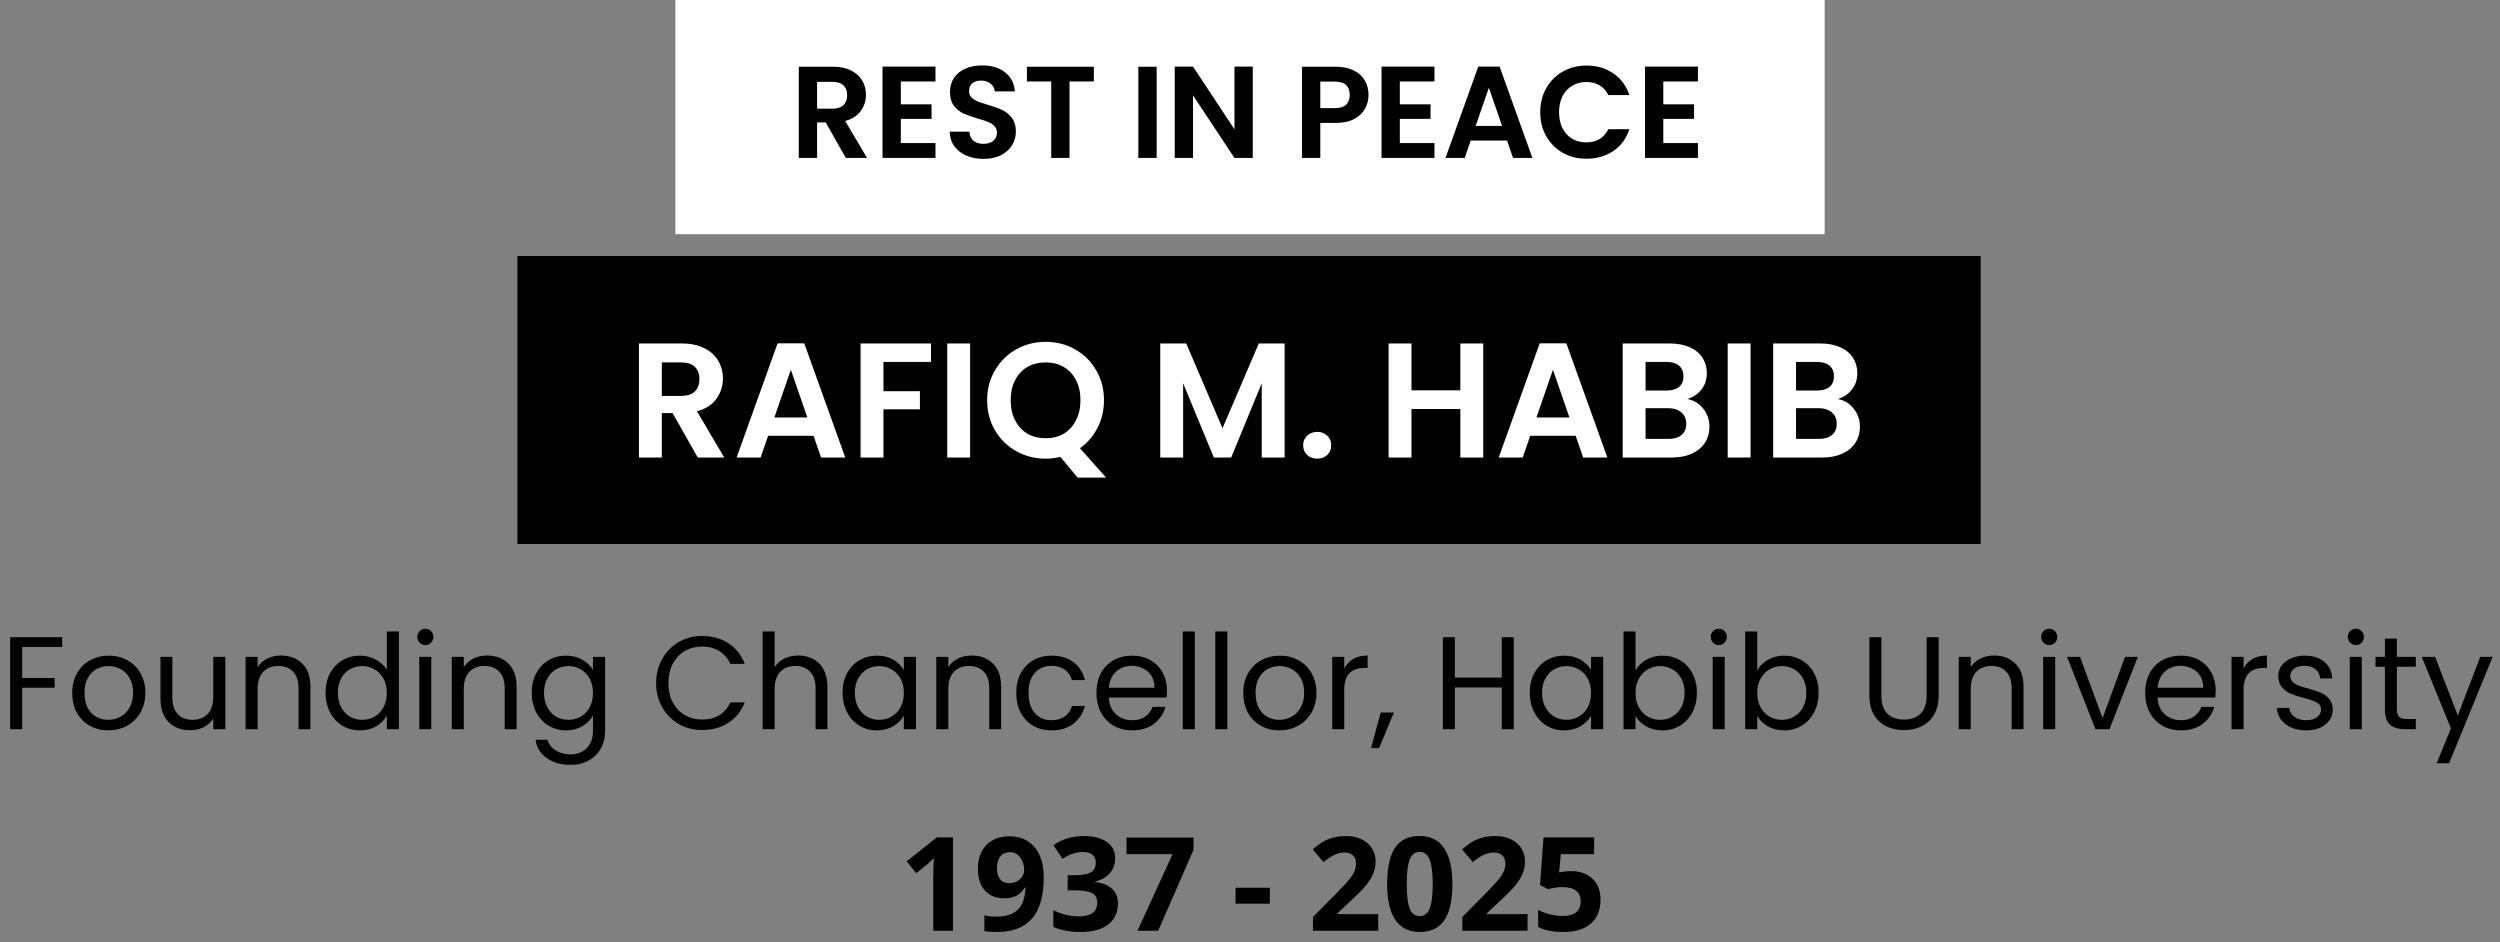 <svg width="459" height="173" viewBox="0 0 459 173" fill="none" xmlns="http://www.w3.org/2000/svg">
<rect x="0" y="0" width="459" height="173" fill="#808080" stroke="none"/>
<path d="M174.969 170.88H171.348V160.966L171.383 159.337L171.441 157.556C170.84 158.157 170.422 158.552 170.188 158.739L168.219 160.321L166.473 158.142L171.992 153.747H174.969V170.88ZM191.633 161.06C191.633 164.435 190.922 166.954 189.5 168.618C188.078 170.282 185.926 171.114 183.043 171.114C182.027 171.114 181.258 171.06 180.734 170.95V168.044C181.391 168.208 182.078 168.29 182.797 168.29C184.008 168.29 185.004 168.114 185.785 167.763C186.566 167.403 187.164 166.845 187.578 166.087C187.992 165.321 188.23 164.271 188.293 162.935H188.152C187.699 163.669 187.176 164.185 186.582 164.482C185.988 164.778 185.246 164.927 184.355 164.927C182.863 164.927 181.688 164.45 180.828 163.497C179.969 162.536 179.539 161.204 179.539 159.501C179.539 157.665 180.059 156.216 181.098 155.153C182.145 154.083 183.566 153.548 185.363 153.548C186.629 153.548 187.734 153.845 188.68 154.439C189.633 155.032 190.363 155.896 190.871 157.028C191.379 158.153 191.633 159.497 191.633 161.06ZM185.434 156.454C184.684 156.454 184.098 156.712 183.676 157.228C183.254 157.743 183.043 158.485 183.043 159.454C183.043 160.282 183.234 160.939 183.617 161.423C184 161.907 184.582 162.15 185.363 162.15C186.098 162.15 186.727 161.911 187.25 161.435C187.773 160.95 188.035 160.396 188.035 159.771C188.035 158.841 187.789 158.056 187.297 157.415C186.812 156.775 186.191 156.454 185.434 156.454ZM204.746 157.579C204.746 158.65 204.422 159.56 203.773 160.31C203.125 161.06 202.215 161.575 201.043 161.857V161.927C202.426 162.099 203.473 162.521 204.184 163.193C204.895 163.857 205.25 164.755 205.25 165.888C205.25 167.536 204.652 168.821 203.457 169.743C202.262 170.657 200.555 171.114 198.336 171.114C196.477 171.114 194.828 170.806 193.391 170.189V167.107C194.055 167.443 194.785 167.716 195.582 167.927C196.379 168.138 197.168 168.243 197.949 168.243C199.145 168.243 200.027 168.04 200.598 167.634C201.168 167.228 201.453 166.575 201.453 165.677C201.453 164.872 201.125 164.302 200.469 163.966C199.812 163.63 198.766 163.462 197.328 163.462H196.027V160.685H197.352C198.68 160.685 199.648 160.513 200.258 160.169C200.875 159.818 201.184 159.22 201.184 158.376C201.184 157.079 200.371 156.431 198.746 156.431C198.184 156.431 197.609 156.525 197.023 156.712C196.445 156.9 195.801 157.224 195.09 157.685L193.414 155.189C194.977 154.064 196.84 153.501 199.004 153.501C200.777 153.501 202.176 153.86 203.199 154.579C204.23 155.298 204.746 156.298 204.746 157.579ZM208.848 170.88L215.281 156.818H206.832V153.771H219.125V156.044L212.645 170.88H208.848ZM226.848 165.911V162.982H233.141V165.911H226.848ZM253.039 170.88H241.062V168.36L245.363 164.013C246.637 162.708 247.469 161.806 247.859 161.306C248.25 160.798 248.531 160.329 248.703 159.9C248.875 159.47 248.961 159.025 248.961 158.564C248.961 157.876 248.77 157.364 248.387 157.028C248.012 156.693 247.508 156.525 246.875 156.525C246.211 156.525 245.566 156.677 244.941 156.982C244.316 157.286 243.664 157.72 242.984 158.282L241.016 155.95C241.859 155.232 242.559 154.724 243.113 154.427C243.668 154.13 244.273 153.903 244.93 153.747C245.586 153.583 246.32 153.501 247.133 153.501C248.203 153.501 249.148 153.696 249.969 154.087C250.789 154.478 251.426 155.025 251.879 155.728C252.332 156.431 252.559 157.235 252.559 158.142C252.559 158.931 252.418 159.673 252.137 160.368C251.863 161.056 251.434 161.763 250.848 162.489C250.27 163.216 249.246 164.251 247.777 165.595L245.574 167.669V167.833H253.039V170.88ZM266.656 162.314C266.656 165.306 266.164 167.521 265.18 168.958C264.203 170.396 262.695 171.114 260.656 171.114C258.68 171.114 257.188 170.372 256.18 168.888C255.18 167.403 254.68 165.212 254.68 162.314C254.68 159.29 255.168 157.064 256.145 155.634C257.121 154.196 258.625 153.478 260.656 153.478C262.633 153.478 264.125 154.228 265.133 155.728C266.148 157.228 266.656 159.423 266.656 162.314ZM258.277 162.314C258.277 164.415 258.457 165.923 258.816 166.837C259.184 167.743 259.797 168.196 260.656 168.196C261.5 168.196 262.109 167.735 262.484 166.814C262.859 165.892 263.047 164.392 263.047 162.314C263.047 160.212 262.855 158.704 262.473 157.79C262.098 156.868 261.492 156.407 260.656 156.407C259.805 156.407 259.195 156.868 258.828 157.79C258.461 158.704 258.277 160.212 258.277 162.314ZM280.461 170.88H268.484V168.36L272.785 164.013C274.059 162.708 274.891 161.806 275.281 161.306C275.672 160.798 275.953 160.329 276.125 159.9C276.297 159.47 276.383 159.025 276.383 158.564C276.383 157.876 276.191 157.364 275.809 157.028C275.434 156.693 274.93 156.525 274.297 156.525C273.633 156.525 272.988 156.677 272.363 156.982C271.738 157.286 271.086 157.72 270.406 158.282L268.438 155.95C269.281 155.232 269.98 154.724 270.535 154.427C271.09 154.13 271.695 153.903 272.352 153.747C273.008 153.583 273.742 153.501 274.555 153.501C275.625 153.501 276.57 153.696 277.391 154.087C278.211 154.478 278.848 155.025 279.301 155.728C279.754 156.431 279.98 157.235 279.98 158.142C279.98 158.931 279.84 159.673 279.559 160.368C279.285 161.056 278.855 161.763 278.27 162.489C277.691 163.216 276.668 164.251 275.199 165.595L272.996 167.669V167.833H280.461V170.88ZM288.43 159.935C290.086 159.935 291.402 160.4 292.379 161.329C293.363 162.259 293.855 163.532 293.855 165.15C293.855 167.064 293.266 168.536 292.086 169.568C290.906 170.599 289.219 171.114 287.023 171.114C285.117 171.114 283.578 170.806 282.406 170.189V167.06C283.023 167.388 283.742 167.657 284.562 167.868C285.383 168.071 286.16 168.173 286.895 168.173C289.105 168.173 290.211 167.267 290.211 165.454C290.211 163.728 289.066 162.864 286.777 162.864C286.363 162.864 285.906 162.907 285.406 162.993C284.906 163.071 284.5 163.157 284.188 163.251L282.746 162.478L283.391 153.747H292.684V156.818H286.566L286.25 160.181L286.66 160.099C287.137 159.989 287.727 159.935 288.43 159.935Z" fill="black"/>
<path d="M335 0H124V43H335V0Z" fill="white"/>
<path d="M155.296 29L151.6 22.472H150.016V29H146.656V12.248H152.944C154.24 12.248 155.344 12.48 156.256 12.944C157.168 13.392 157.848 14.008 158.296 14.792C158.76 15.56 158.992 16.424 158.992 17.384C158.992 18.488 158.672 19.488 158.032 20.384C157.392 21.264 156.44 21.872 155.176 22.208L159.184 29H155.296ZM150.016 19.952H152.824C153.736 19.952 154.416 19.736 154.864 19.304C155.312 18.856 155.536 18.24 155.536 17.456C155.536 16.688 155.312 16.096 154.864 15.68C154.416 15.248 153.736 15.032 152.824 15.032H150.016V19.952ZM165.391 14.96V19.16H171.031V21.824H165.391V26.264H171.751V29H162.031V12.224H171.751V14.96H165.391ZM180.588 29.168C179.42 29.168 178.364 28.968 177.42 28.568C176.492 28.168 175.756 27.592 175.212 26.84C174.668 26.088 174.388 25.2 174.372 24.176H177.972C178.02 24.864 178.26 25.408 178.692 25.808C179.14 26.208 179.748 26.408 180.516 26.408C181.3 26.408 181.916 26.224 182.364 25.856C182.812 25.472 183.036 24.976 183.036 24.368C183.036 23.872 182.884 23.464 182.58 23.144C182.276 22.824 181.892 22.576 181.428 22.4C180.98 22.208 180.356 22 179.556 21.776C178.468 21.456 177.58 21.144 176.892 20.84C176.22 20.52 175.636 20.048 175.14 19.424C174.66 18.784 174.42 17.936 174.42 16.88C174.42 15.888 174.668 15.024 175.164 14.288C175.66 13.552 176.356 12.992 177.252 12.608C178.148 12.208 179.172 12.008 180.324 12.008C182.052 12.008 183.452 12.432 184.524 13.28C185.612 14.112 186.212 15.28 186.324 16.784H182.628C182.596 16.208 182.348 15.736 181.884 15.368C181.436 14.984 180.836 14.792 180.084 14.792C179.428 14.792 178.9 14.96 178.5 15.296C178.116 15.632 177.924 16.12 177.924 16.76C177.924 17.208 178.068 17.584 178.356 17.888C178.66 18.176 179.028 18.416 179.46 18.608C179.908 18.784 180.532 18.992 181.332 19.232C182.42 19.552 183.308 19.872 183.996 20.192C184.684 20.512 185.276 20.992 185.772 21.632C186.268 22.272 186.516 23.112 186.516 24.152C186.516 25.048 186.284 25.88 185.82 26.648C185.356 27.416 184.676 28.032 183.78 28.496C182.884 28.944 181.82 29.168 180.588 29.168ZM200.829 12.248V14.96H196.365V29H193.005V14.96H188.541V12.248H200.829ZM212.36 12.248V29H209V12.248H212.36ZM230.007 29H226.647L219.039 17.504V29H215.679V12.224H219.039L226.647 23.744V12.224H230.007V29ZM251.263 17.432C251.263 18.328 251.047 19.168 250.615 19.952C250.199 20.736 249.535 21.368 248.623 21.848C247.727 22.328 246.591 22.568 245.215 22.568H242.407V29H239.047V12.248H245.215C246.511 12.248 247.615 12.472 248.527 12.92C249.439 13.368 250.119 13.984 250.567 14.768C251.031 15.552 251.263 16.44 251.263 17.432ZM245.071 19.856C245.999 19.856 246.687 19.648 247.135 19.232C247.583 18.8 247.807 18.2 247.807 17.432C247.807 15.8 246.895 14.984 245.071 14.984H242.407V19.856H245.071ZM257.008 14.96V19.16H262.648V21.824H257.008V26.264H263.368V29H253.648V12.224H263.368V14.96H257.008ZM276.694 25.808H270.022L268.918 29H265.39L271.414 12.224H275.326L281.35 29H277.798L276.694 25.808ZM275.782 23.12L273.358 16.112L270.934 23.12H275.782ZM282.785 20.6C282.785 18.952 283.153 17.48 283.889 16.184C284.641 14.872 285.657 13.856 286.937 13.136C288.233 12.4 289.681 12.032 291.281 12.032C293.153 12.032 294.793 12.512 296.201 13.472C297.609 14.432 298.593 15.76 299.153 17.456H295.289C294.905 16.656 294.361 16.056 293.657 15.656C292.969 15.256 292.169 15.056 291.257 15.056C290.281 15.056 289.409 15.288 288.641 15.752C287.889 16.2 287.297 16.84 286.865 17.672C286.449 18.504 286.241 19.48 286.241 20.6C286.241 21.704 286.449 22.68 286.865 23.528C287.297 24.36 287.889 25.008 288.641 25.472C289.409 25.92 290.281 26.144 291.257 26.144C292.169 26.144 292.969 25.944 293.657 25.544C294.361 25.128 294.905 24.52 295.289 23.72H299.153C298.593 25.432 297.609 26.768 296.201 27.728C294.809 28.672 293.169 29.144 291.281 29.144C289.681 29.144 288.233 28.784 286.937 28.064C285.657 27.328 284.641 26.312 283.889 25.016C283.153 23.72 282.785 22.248 282.785 20.6ZM305.383 14.96V19.16H311.023V21.824H305.383V26.264H311.743V29H302.023V12.224H311.743V14.96H305.383Z" fill="black"/>
<path d="M363.66 47H95V99.88H363.66V47Z" fill="black"/>
<path d="M128.11 84L123.49 75.84H121.51V84H117.31V63.06H125.17C126.79 63.06 128.17 63.35 129.31 63.93C130.45 64.49 131.3 65.26 131.86 66.24C132.44 67.2 132.73 68.28 132.73 69.48C132.73 70.86 132.33 72.11 131.53 73.23C130.73 74.33 129.54 75.09 127.96 75.51L132.97 84H128.11ZM121.51 72.69H125.02C126.16 72.69 127.01 72.42 127.57 71.88C128.13 71.32 128.41 70.55 128.41 69.57C128.41 68.61 128.13 67.87 127.57 67.35C127.01 66.81 126.16 66.54 125.02 66.54H121.51V72.69ZM149.369 80.01H141.029L139.649 84H135.239L142.769 63.03H147.659L155.189 84H150.749L149.369 80.01ZM148.229 76.65L145.199 67.89L142.169 76.65H148.229ZM170.934 63.06V66.45H162.204V71.82H168.894V75.15H162.204V84H158.004V63.06H170.934ZM178.112 63.06V84H173.912V63.06H178.112ZM197.861 87.69L194.681 83.88C193.801 84.1 192.901 84.21 191.981 84.21C190.021 84.21 188.221 83.75 186.581 82.83C184.941 81.91 183.641 80.64 182.681 79.02C181.721 77.38 181.241 75.53 181.241 73.47C181.241 71.43 181.721 69.6 182.681 67.98C183.641 66.34 184.941 65.06 186.581 64.14C188.221 63.22 190.021 62.76 191.981 62.76C193.961 62.76 195.761 63.22 197.381 64.14C199.021 65.06 200.311 66.34 201.251 67.98C202.211 69.6 202.691 71.43 202.691 73.47C202.691 75.33 202.291 77.03 201.491 78.57C200.711 80.09 199.641 81.33 198.281 82.29L203.081 87.69H197.861ZM185.561 73.47C185.561 74.87 185.831 76.1 186.371 77.16C186.911 78.22 187.661 79.04 188.621 79.62C189.601 80.18 190.721 80.46 191.981 80.46C193.241 80.46 194.351 80.18 195.311 79.62C196.271 79.04 197.021 78.22 197.561 77.16C198.101 76.1 198.371 74.87 198.371 73.47C198.371 72.07 198.101 70.85 197.561 69.81C197.021 68.75 196.271 67.94 195.311 67.38C194.351 66.82 193.241 66.54 191.981 66.54C190.721 66.54 189.601 66.82 188.621 67.38C187.661 67.94 186.911 68.75 186.371 69.81C185.831 70.85 185.561 72.07 185.561 73.47ZM235.853 63.06V84H231.653V70.38L226.043 84H222.863L217.223 70.38V84H213.023V63.06H217.793L224.453 78.63L231.113 63.06H235.853ZM241.866 84.21C241.106 84.21 240.476 83.98 239.976 83.52C239.496 83.04 239.256 82.45 239.256 81.75C239.256 81.05 239.496 80.47 239.976 80.01C240.476 79.53 241.106 79.29 241.866 79.29C242.606 79.29 243.216 79.53 243.696 80.01C244.176 80.47 244.416 81.05 244.416 81.75C244.416 82.45 244.176 83.04 243.696 83.52C243.216 83.98 242.606 84.21 241.866 84.21ZM272.317 63.06V84H268.117V75.09H259.147V84H254.947V63.06H259.147V71.67H268.117V63.06H272.317ZM289.291 80.01H280.951L279.571 84H275.161L282.691 63.03H287.581L295.111 84H290.671L289.291 80.01ZM288.151 76.65L285.121 67.89L282.091 76.65H288.151ZM309.805 73.26C310.985 73.48 311.955 74.07 312.715 75.03C313.475 75.99 313.855 77.09 313.855 78.33C313.855 79.45 313.575 80.44 313.015 81.3C312.475 82.14 311.685 82.8 310.645 83.28C309.605 83.76 308.375 84 306.955 84H297.925V63.06H306.565C307.985 63.06 309.205 63.29 310.225 63.75C311.265 64.21 312.045 64.85 312.565 65.67C313.105 66.49 313.375 67.42 313.375 68.46C313.375 69.68 313.045 70.7 312.385 71.52C311.745 72.34 310.885 72.92 309.805 73.26ZM302.125 71.7H305.965C306.965 71.7 307.735 71.48 308.275 71.04C308.815 70.58 309.085 69.93 309.085 69.09C309.085 68.25 308.815 67.6 308.275 67.14C307.735 66.68 306.965 66.45 305.965 66.45H302.125V71.7ZM306.355 80.58C307.375 80.58 308.165 80.34 308.725 79.86C309.305 79.38 309.595 78.7 309.595 77.82C309.595 76.92 309.295 76.22 308.695 75.72C308.095 75.2 307.285 74.94 306.265 74.94H302.125V80.58H306.355ZM321.403 63.06V84H317.203V63.06H321.403ZM337.432 73.26C338.612 73.48 339.582 74.07 340.342 75.03C341.102 75.99 341.482 77.09 341.482 78.33C341.482 79.45 341.202 80.44 340.642 81.3C340.102 82.14 339.312 82.8 338.272 83.28C337.232 83.76 336.002 84 334.582 84H325.552V63.06H334.192C335.612 63.06 336.832 63.29 337.852 63.75C338.892 64.21 339.672 64.85 340.192 65.67C340.732 66.49 341.002 67.42 341.002 68.46C341.002 69.68 340.672 70.7 340.012 71.52C339.372 72.34 338.512 72.92 337.432 73.26ZM329.752 71.7H333.592C334.592 71.7 335.362 71.48 335.902 71.04C336.442 70.58 336.712 69.93 336.712 69.09C336.712 68.25 336.442 67.6 335.902 67.14C335.362 66.68 334.592 66.45 333.592 66.45H329.752V71.7ZM333.982 80.58C335.002 80.58 335.792 80.34 336.352 79.86C336.932 79.38 337.222 78.7 337.222 77.82C337.222 76.92 336.922 76.22 336.322 75.72C335.722 75.2 334.912 74.94 333.892 74.94H329.752V80.58H333.982Z" fill="white"/>
<path d="M11.417 116.985V118.778H4.072V124.475H10.035V126.269H4.072V133.88H1.866V116.985H11.417ZM19.875 134.098C18.63 134.098 17.499 133.815 16.481 133.25C15.479 132.684 14.687 131.884 14.105 130.85C13.54 129.8 13.257 128.588 13.257 127.214C13.257 125.857 13.548 124.661 14.13 123.626C14.728 122.576 15.536 121.776 16.554 121.227C17.572 120.661 18.711 120.378 19.971 120.378C21.232 120.378 22.371 120.661 23.389 121.227C24.407 121.776 25.207 122.568 25.789 123.602C26.387 124.636 26.686 125.84 26.686 127.214C26.686 128.588 26.379 129.8 25.765 130.85C25.167 131.884 24.351 132.684 23.317 133.25C22.282 133.815 21.135 134.098 19.875 134.098ZM19.875 132.159C20.666 132.159 21.41 131.973 22.105 131.601C22.799 131.23 23.357 130.672 23.777 129.929C24.213 129.186 24.432 128.281 24.432 127.214C24.432 126.147 24.222 125.242 23.801 124.499C23.381 123.756 22.832 123.206 22.153 122.851C21.474 122.479 20.739 122.293 19.947 122.293C19.139 122.293 18.396 122.479 17.717 122.851C17.055 123.206 16.521 123.756 16.117 124.499C15.713 125.242 15.511 126.147 15.511 127.214C15.511 128.297 15.705 129.21 16.093 129.953C16.497 130.696 17.03 131.254 17.693 131.626C18.355 131.981 19.083 132.159 19.875 132.159ZM41.367 120.596V133.88H39.161V131.917C38.741 132.595 38.151 133.129 37.392 133.516C36.648 133.888 35.824 134.074 34.919 134.074C33.885 134.074 32.956 133.864 32.131 133.444C31.307 133.007 30.653 132.361 30.168 131.504C29.699 130.648 29.465 129.606 29.465 128.378V120.596H31.647V128.087C31.647 129.396 31.978 130.406 32.641 131.117C33.303 131.812 34.208 132.159 35.355 132.159C36.535 132.159 37.464 131.795 38.143 131.068C38.822 130.341 39.161 129.282 39.161 127.893V120.596H41.367ZM51.563 120.354C53.179 120.354 54.488 120.847 55.49 121.833C56.492 122.802 56.993 124.208 56.993 126.05V133.88H54.812V126.366C54.812 125.04 54.48 124.03 53.818 123.336C53.155 122.625 52.25 122.269 51.103 122.269C49.939 122.269 49.01 122.633 48.315 123.36C47.636 124.087 47.297 125.146 47.297 126.535V133.88H45.091V120.596H47.297V122.487C47.733 121.808 48.323 121.283 49.067 120.912C49.826 120.54 50.658 120.354 51.563 120.354ZM59.772 127.19C59.772 125.832 60.047 124.645 60.596 123.626C61.146 122.592 61.897 121.792 62.851 121.227C63.82 120.661 64.903 120.378 66.099 120.378C67.133 120.378 68.095 120.621 68.983 121.106C69.872 121.574 70.551 122.196 71.02 122.972V115.942H73.25V133.88H71.02V131.383C70.583 132.175 69.937 132.83 69.08 133.347C68.224 133.848 67.222 134.098 66.075 134.098C64.895 134.098 63.82 133.807 62.851 133.226C61.897 132.644 61.146 131.828 60.596 130.777C60.047 129.727 59.772 128.531 59.772 127.19ZM71.02 127.214C71.02 126.212 70.818 125.339 70.414 124.596C70.01 123.853 69.46 123.287 68.765 122.899C68.087 122.495 67.335 122.293 66.511 122.293C65.687 122.293 64.935 122.487 64.257 122.875C63.578 123.263 63.037 123.828 62.633 124.572C62.229 125.315 62.027 126.188 62.027 127.19C62.027 128.208 62.229 129.097 62.633 129.856C63.037 130.6 63.578 131.173 64.257 131.577C64.935 131.965 65.687 132.159 66.511 132.159C67.335 132.159 68.087 131.965 68.765 131.577C69.46 131.173 70.01 130.6 70.414 129.856C70.818 129.097 71.02 128.216 71.02 127.214ZM78.117 118.439C77.697 118.439 77.341 118.294 77.05 118.003C76.759 117.712 76.614 117.356 76.614 116.936C76.614 116.516 76.759 116.161 77.05 115.87C77.341 115.579 77.697 115.433 78.117 115.433C78.521 115.433 78.86 115.579 79.135 115.87C79.426 116.161 79.571 116.516 79.571 116.936C79.571 117.356 79.426 117.712 79.135 118.003C78.86 118.294 78.521 118.439 78.117 118.439ZM79.183 120.596V133.88H76.977V120.596H79.183ZM89.415 120.354C91.031 120.354 92.34 120.847 93.342 121.833C94.344 122.802 94.844 124.208 94.844 126.05V133.88H92.663V126.366C92.663 125.04 92.332 124.03 91.669 123.336C91.007 122.625 90.102 122.269 88.954 122.269C87.791 122.269 86.862 122.633 86.167 123.36C85.488 124.087 85.148 125.146 85.148 126.535V133.88H82.943V120.596H85.148V122.487C85.585 121.808 86.175 121.283 86.918 120.912C87.677 120.54 88.51 120.354 89.415 120.354ZM103.926 120.378C105.073 120.378 106.075 120.629 106.932 121.13C107.804 121.631 108.451 122.261 108.871 123.02V120.596H111.101V134.171C111.101 135.383 110.842 136.458 110.325 137.395C109.808 138.348 109.065 139.092 108.095 139.625C107.142 140.158 106.027 140.425 104.75 140.425C103.005 140.425 101.55 140.013 100.387 139.189C99.223 138.364 98.537 137.241 98.326 135.819H100.508C100.751 136.627 101.251 137.274 102.011 137.758C102.771 138.259 103.684 138.51 104.75 138.51C105.962 138.51 106.948 138.13 107.707 137.371C108.483 136.611 108.871 135.544 108.871 134.171V131.383C108.435 132.159 107.788 132.805 106.932 133.322C106.075 133.84 105.073 134.098 103.926 134.098C102.746 134.098 101.672 133.807 100.702 133.226C99.749 132.644 98.997 131.828 98.448 130.777C97.898 129.727 97.624 128.531 97.624 127.19C97.624 125.832 97.898 124.645 98.448 123.626C98.997 122.592 99.749 121.792 100.702 121.227C101.672 120.661 102.746 120.378 103.926 120.378ZM108.871 127.214C108.871 126.212 108.669 125.339 108.265 124.596C107.861 123.853 107.311 123.287 106.617 122.899C105.938 122.495 105.186 122.293 104.362 122.293C103.538 122.293 102.787 122.487 102.108 122.875C101.429 123.263 100.888 123.828 100.484 124.572C100.08 125.315 99.878 126.188 99.878 127.19C99.878 128.208 100.08 129.097 100.484 129.856C100.888 130.6 101.429 131.173 102.108 131.577C102.787 131.965 103.538 132.159 104.362 132.159C105.186 132.159 105.938 131.965 106.617 131.577C107.311 131.173 107.861 130.6 108.265 129.856C108.669 129.097 108.871 128.216 108.871 127.214ZM120.467 125.42C120.467 123.772 120.839 122.293 121.582 120.984C122.325 119.659 123.335 118.625 124.612 117.882C125.905 117.138 127.335 116.767 128.902 116.767C130.745 116.767 132.353 117.211 133.726 118.1C135.1 118.989 136.102 120.249 136.732 121.881H134.09C133.621 120.863 132.942 120.079 132.054 119.53C131.181 118.98 130.131 118.706 128.902 118.706C127.723 118.706 126.664 118.98 125.727 119.53C124.79 120.079 124.054 120.863 123.521 121.881C122.988 122.883 122.721 124.063 122.721 125.42C122.721 126.762 122.988 127.941 123.521 128.959C124.054 129.961 124.79 130.737 125.727 131.286C126.664 131.836 127.723 132.11 128.902 132.11C130.131 132.11 131.181 131.844 132.054 131.311C132.942 130.761 133.621 129.977 134.09 128.959H136.732C136.102 130.575 135.1 131.828 133.726 132.716C132.353 133.589 130.745 134.025 128.902 134.025C127.335 134.025 125.905 133.662 124.612 132.935C123.335 132.191 122.325 131.165 121.582 129.856C120.839 128.547 120.467 127.069 120.467 125.42ZM146.609 120.354C147.611 120.354 148.516 120.572 149.324 121.009C150.132 121.429 150.762 122.067 151.214 122.924C151.683 123.78 151.917 124.822 151.917 126.05V133.88H149.736V126.366C149.736 125.04 149.405 124.03 148.742 123.336C148.079 122.625 147.174 122.269 146.027 122.269C144.864 122.269 143.934 122.633 143.239 123.36C142.561 124.087 142.221 125.146 142.221 126.535V133.88H140.016V115.942H142.221V122.487C142.658 121.808 143.256 121.283 144.015 120.912C144.791 120.54 145.655 120.354 146.609 120.354ZM154.696 127.19C154.696 125.832 154.971 124.645 155.521 123.626C156.07 122.592 156.822 121.792 157.775 121.227C158.745 120.661 159.819 120.378 160.999 120.378C162.162 120.378 163.172 120.629 164.029 121.13C164.885 121.631 165.524 122.261 165.944 123.02V120.596H168.174V133.88H165.944V131.408C165.508 132.183 164.853 132.83 163.98 133.347C163.124 133.848 162.122 134.098 160.975 134.098C159.795 134.098 158.728 133.807 157.775 133.226C156.822 132.644 156.07 131.828 155.521 130.777C154.971 129.727 154.696 128.531 154.696 127.19ZM165.944 127.214C165.944 126.212 165.742 125.339 165.338 124.596C164.934 123.853 164.384 123.287 163.69 122.899C163.011 122.495 162.259 122.293 161.435 122.293C160.611 122.293 159.86 122.487 159.181 122.875C158.502 123.263 157.961 123.828 157.557 124.572C157.153 125.315 156.951 126.188 156.951 127.19C156.951 128.208 157.153 129.097 157.557 129.856C157.961 130.6 158.502 131.173 159.181 131.577C159.86 131.965 160.611 132.159 161.435 132.159C162.259 132.159 163.011 131.965 163.69 131.577C164.384 131.173 164.934 130.6 165.338 129.856C165.742 129.097 165.944 128.216 165.944 127.214ZM178.374 120.354C179.99 120.354 181.299 120.847 182.301 121.833C183.302 122.802 183.803 124.208 183.803 126.05V133.88H181.622V126.366C181.622 125.04 181.291 124.03 180.628 123.336C179.965 122.625 179.06 122.269 177.913 122.269C176.75 122.269 175.82 122.633 175.125 123.36C174.447 124.087 174.107 125.146 174.107 126.535V133.88H171.902V120.596H174.107V122.487C174.544 121.808 175.134 121.283 175.877 120.912C176.636 120.54 177.469 120.354 178.374 120.354ZM186.582 127.214C186.582 125.84 186.857 124.645 187.407 123.626C187.956 122.592 188.716 121.792 189.685 121.227C190.671 120.661 191.794 120.378 193.055 120.378C194.687 120.378 196.028 120.774 197.078 121.566C198.145 122.358 198.848 123.457 199.187 124.863H196.812C196.586 124.055 196.141 123.416 195.479 122.948C194.832 122.479 194.024 122.245 193.055 122.245C191.794 122.245 190.776 122.681 190 123.554C189.225 124.41 188.837 125.63 188.837 127.214C188.837 128.814 189.225 130.05 190 130.923C190.776 131.795 191.794 132.232 193.055 132.232C194.024 132.232 194.832 132.005 195.479 131.553C196.125 131.1 196.569 130.454 196.812 129.614H199.187C198.832 130.971 198.121 132.062 197.054 132.886C195.988 133.694 194.654 134.098 193.055 134.098C191.794 134.098 190.671 133.815 189.685 133.25C188.716 132.684 187.956 131.884 187.407 130.85C186.857 129.816 186.582 128.604 186.582 127.214ZM214.251 126.729C214.251 127.149 214.226 127.594 214.178 128.062H203.561C203.642 129.371 204.086 130.398 204.894 131.141C205.718 131.868 206.712 132.232 207.875 132.232C208.829 132.232 209.621 132.014 210.251 131.577C210.897 131.125 211.35 130.527 211.608 129.783H213.984C213.628 131.06 212.917 132.102 211.851 132.91C210.784 133.702 209.459 134.098 207.875 134.098C206.615 134.098 205.484 133.815 204.482 133.25C203.496 132.684 202.72 131.884 202.155 130.85C201.589 129.8 201.306 128.588 201.306 127.214C201.306 125.84 201.581 124.636 202.131 123.602C202.68 122.568 203.448 121.776 204.433 121.227C205.435 120.661 206.583 120.378 207.875 120.378C209.136 120.378 210.251 120.653 211.221 121.202C212.19 121.752 212.934 122.511 213.451 123.481C213.984 124.434 214.251 125.517 214.251 126.729ZM211.972 126.269C211.972 125.428 211.786 124.709 211.414 124.111C211.043 123.497 210.534 123.037 209.887 122.73C209.257 122.406 208.554 122.245 207.778 122.245C206.663 122.245 205.71 122.6 204.918 123.311C204.142 124.022 203.698 125.008 203.585 126.269H211.972ZM219.368 115.942V133.88H217.162V115.942H219.368ZM225.333 115.942V133.88H223.127V115.942H225.333ZM234.886 134.098C233.642 134.098 232.511 133.815 231.493 133.25C230.491 132.684 229.699 131.884 229.117 130.85C228.551 129.8 228.269 128.588 228.269 127.214C228.269 125.857 228.56 124.661 229.141 123.626C229.739 122.576 230.547 121.776 231.565 121.227C232.583 120.661 233.723 120.378 234.983 120.378C236.244 120.378 237.383 120.661 238.401 121.227C239.419 121.776 240.219 122.568 240.801 123.602C241.399 124.636 241.698 125.84 241.698 127.214C241.698 128.588 241.391 129.8 240.776 130.85C240.179 131.884 239.362 132.684 238.328 133.25C237.294 133.815 236.147 134.098 234.886 134.098ZM234.886 132.159C235.678 132.159 236.421 131.973 237.116 131.601C237.811 131.23 238.369 130.672 238.789 129.929C239.225 129.186 239.443 128.281 239.443 127.214C239.443 126.147 239.233 125.242 238.813 124.499C238.393 123.756 237.843 123.206 237.165 122.851C236.486 122.479 235.751 122.293 234.959 122.293C234.151 122.293 233.408 122.479 232.729 122.851C232.066 123.206 231.533 123.756 231.129 124.499C230.725 125.242 230.523 126.147 230.523 127.214C230.523 128.297 230.717 129.21 231.105 129.953C231.509 130.696 232.042 131.254 232.705 131.626C233.367 131.981 234.094 132.159 234.886 132.159ZM246.804 122.754C247.192 121.994 247.741 121.404 248.452 120.984C249.179 120.564 250.06 120.354 251.094 120.354V122.633H250.512C248.04 122.633 246.804 123.974 246.804 126.656V133.88H244.598V120.596H246.804V122.754ZM255.919 130.826L253.204 137.346H251.726L253.495 130.826H255.919ZM277.925 116.985V133.88H275.719V126.22H267.114V133.88H264.908V116.985H267.114V124.402H275.719V116.985H277.925ZM280.868 127.19C280.868 125.832 281.142 124.645 281.692 123.626C282.241 122.592 282.993 121.792 283.946 121.227C284.916 120.661 285.99 120.378 287.17 120.378C288.333 120.378 289.343 120.629 290.2 121.13C291.056 121.631 291.695 122.261 292.115 123.02V120.596H294.345V133.88H292.115V131.408C291.679 132.183 291.024 132.83 290.151 133.347C289.295 133.848 288.293 134.098 287.146 134.098C285.966 134.098 284.899 133.807 283.946 133.226C282.993 132.644 282.241 131.828 281.692 130.777C281.142 129.727 280.868 128.531 280.868 127.19ZM292.115 127.214C292.115 126.212 291.913 125.339 291.509 124.596C291.105 123.853 290.555 123.287 289.861 122.899C289.182 122.495 288.43 122.293 287.606 122.293C286.782 122.293 286.031 122.487 285.352 122.875C284.673 123.263 284.132 123.828 283.728 124.572C283.324 125.315 283.122 126.188 283.122 127.19C283.122 128.208 283.324 129.097 283.728 129.856C284.132 130.6 284.673 131.173 285.352 131.577C286.031 131.965 286.782 132.159 287.606 132.159C288.43 132.159 289.182 131.965 289.861 131.577C290.555 131.173 291.105 130.6 291.509 129.856C291.913 129.097 292.115 128.216 292.115 127.214ZM300.278 123.069C300.731 122.277 301.394 121.631 302.266 121.13C303.139 120.629 304.133 120.378 305.248 120.378C306.444 120.378 307.518 120.661 308.472 121.227C309.425 121.792 310.176 122.592 310.726 123.626C311.275 124.645 311.55 125.832 311.55 127.19C311.55 128.531 311.275 129.727 310.726 130.777C310.176 131.828 309.417 132.644 308.447 133.226C307.494 133.807 306.427 134.098 305.248 134.098C304.1 134.098 303.09 133.848 302.218 133.347C301.361 132.846 300.715 132.207 300.278 131.432V133.88H298.073V115.942H300.278V123.069ZM309.296 127.19C309.296 126.188 309.094 125.315 308.69 124.572C308.286 123.828 307.736 123.263 307.041 122.875C306.363 122.487 305.611 122.293 304.787 122.293C303.979 122.293 303.228 122.495 302.533 122.899C301.854 123.287 301.305 123.861 300.884 124.62C300.48 125.364 300.278 126.228 300.278 127.214C300.278 128.216 300.48 129.097 300.884 129.856C301.305 130.6 301.854 131.173 302.533 131.577C303.228 131.965 303.979 132.159 304.787 132.159C305.611 132.159 306.363 131.965 307.041 131.577C307.736 131.173 308.286 130.6 308.69 129.856C309.094 129.097 309.296 128.208 309.296 127.19ZM315.593 118.439C315.173 118.439 314.817 118.294 314.526 118.003C314.235 117.712 314.09 117.356 314.09 116.936C314.09 116.516 314.235 116.161 314.526 115.87C314.817 115.579 315.173 115.433 315.593 115.433C315.997 115.433 316.336 115.579 316.611 115.87C316.902 116.161 317.047 116.516 317.047 116.936C317.047 117.356 316.902 117.712 316.611 118.003C316.336 118.294 315.997 118.439 315.593 118.439ZM316.659 120.596V133.88H314.454V120.596H316.659ZM322.625 123.069C323.077 122.277 323.74 121.631 324.612 121.13C325.485 120.629 326.479 120.378 327.594 120.378C328.79 120.378 329.864 120.661 330.818 121.227C331.771 121.792 332.523 122.592 333.072 123.626C333.622 124.645 333.896 125.832 333.896 127.19C333.896 128.531 333.622 129.727 333.072 130.777C332.523 131.828 331.763 132.644 330.794 133.226C329.84 133.807 328.774 134.098 327.594 134.098C326.447 134.098 325.437 133.848 324.564 133.347C323.707 132.846 323.061 132.207 322.625 131.432V133.88H320.419V115.942H322.625V123.069ZM331.642 127.19C331.642 126.188 331.44 125.315 331.036 124.572C330.632 123.828 330.083 123.263 329.388 122.875C328.709 122.487 327.958 122.293 327.133 122.293C326.325 122.293 325.574 122.495 324.879 122.899C324.2 123.287 323.651 123.861 323.231 124.62C322.827 125.364 322.625 126.228 322.625 127.214C322.625 128.216 322.827 129.097 323.231 129.856C323.651 130.6 324.2 131.173 324.879 131.577C325.574 131.965 326.325 132.159 327.133 132.159C327.958 132.159 328.709 131.965 329.388 131.577C330.083 131.173 330.632 130.6 331.036 129.856C331.44 129.097 331.642 128.208 331.642 127.19ZM345.42 116.985V127.675C345.42 129.177 345.783 130.292 346.51 131.02C347.254 131.747 348.28 132.11 349.589 132.11C350.882 132.11 351.892 131.747 352.619 131.02C353.362 130.292 353.734 129.177 353.734 127.675V116.985H355.94V127.65C355.94 129.056 355.657 130.244 355.091 131.214C354.526 132.167 353.758 132.878 352.789 133.347C351.835 133.815 350.761 134.05 349.565 134.05C348.369 134.05 347.286 133.815 346.317 133.347C345.363 132.878 344.604 132.167 344.038 131.214C343.489 130.244 343.214 129.056 343.214 127.65V116.985H345.42ZM366.092 120.354C367.708 120.354 369.017 120.847 370.018 121.833C371.02 122.802 371.521 124.208 371.521 126.05V133.88H369.34V126.366C369.34 125.04 369.008 124.03 368.346 123.336C367.683 122.625 366.778 122.269 365.631 122.269C364.468 122.269 363.538 122.633 362.843 123.36C362.165 124.087 361.825 125.146 361.825 126.535V133.88H359.62V120.596H361.825V122.487C362.262 121.808 362.852 121.283 363.595 120.912C364.354 120.54 365.187 120.354 366.092 120.354ZM376.264 118.439C375.844 118.439 375.488 118.294 375.197 118.003C374.906 117.712 374.761 117.356 374.761 116.936C374.761 116.516 374.906 116.161 375.197 115.87C375.488 115.579 375.844 115.433 376.264 115.433C376.668 115.433 377.007 115.579 377.282 115.87C377.573 116.161 377.718 116.516 377.718 116.936C377.718 117.356 377.573 117.712 377.282 118.003C377.007 118.294 376.668 118.439 376.264 118.439ZM377.33 120.596V133.88H375.125V120.596H377.33ZM386.035 131.844L390.156 120.596H392.507L387.295 133.88H384.726L379.514 120.596H381.89L386.035 131.844ZM406.798 126.729C406.798 127.149 406.773 127.594 406.725 128.062H396.108C396.189 129.371 396.633 130.398 397.441 131.141C398.265 131.868 399.259 132.232 400.422 132.232C401.376 132.232 402.168 132.014 402.798 131.577C403.444 131.125 403.897 130.527 404.155 129.783H406.531C406.175 131.06 405.464 132.102 404.398 132.91C403.331 133.702 402.006 134.098 400.422 134.098C399.162 134.098 398.031 133.815 397.029 133.25C396.043 132.684 395.267 131.884 394.702 130.85C394.136 129.8 393.853 128.588 393.853 127.214C393.853 125.84 394.128 124.636 394.678 123.602C395.227 122.568 395.995 121.776 396.98 121.227C397.982 120.661 399.13 120.378 400.422 120.378C401.683 120.378 402.798 120.653 403.768 121.202C404.737 121.752 405.481 122.511 405.998 123.481C406.531 124.434 406.798 125.517 406.798 126.729ZM404.519 126.269C404.519 125.428 404.333 124.709 403.961 124.111C403.59 123.497 403.081 123.037 402.434 122.73C401.804 122.406 401.101 122.245 400.325 122.245C399.21 122.245 398.257 122.6 397.465 123.311C396.689 124.022 396.245 125.008 396.132 126.269H404.519ZM411.915 122.754C412.303 121.994 412.852 121.404 413.563 120.984C414.291 120.564 415.171 120.354 416.206 120.354V122.633H415.624C413.151 122.633 411.915 123.974 411.915 126.656V133.88H409.709V120.596H411.915V122.754ZM423.454 134.098C422.436 134.098 421.523 133.928 420.715 133.589C419.907 133.234 419.269 132.749 418.8 132.135C418.332 131.504 418.073 130.785 418.025 129.977H420.303C420.368 130.64 420.675 131.181 421.224 131.601C421.79 132.022 422.525 132.232 423.43 132.232C424.27 132.232 424.933 132.046 425.418 131.674C425.903 131.302 426.145 130.834 426.145 130.268C426.145 129.686 425.886 129.258 425.369 128.984C424.852 128.693 424.052 128.41 422.97 128.135C421.984 127.877 421.176 127.618 420.546 127.359C419.932 127.085 419.398 126.689 418.946 126.172C418.509 125.638 418.291 124.944 418.291 124.087C418.291 123.408 418.493 122.786 418.897 122.221C419.301 121.655 419.875 121.211 420.618 120.887C421.362 120.548 422.21 120.378 423.164 120.378C424.634 120.378 425.822 120.75 426.727 121.493C427.632 122.237 428.117 123.255 428.181 124.548H425.975C425.927 123.853 425.644 123.295 425.127 122.875C424.626 122.455 423.947 122.245 423.091 122.245C422.299 122.245 421.669 122.414 421.2 122.754C420.731 123.093 420.497 123.538 420.497 124.087C420.497 124.523 420.634 124.887 420.909 125.178C421.2 125.453 421.556 125.679 421.976 125.857C422.412 126.018 423.01 126.204 423.77 126.414C424.723 126.673 425.499 126.931 426.097 127.19C426.694 127.432 427.204 127.804 427.624 128.305C428.06 128.806 428.286 129.46 428.302 130.268C428.302 130.995 428.1 131.65 427.696 132.232C427.292 132.813 426.719 133.274 425.975 133.613C425.248 133.937 424.408 134.098 423.454 134.098ZM432.556 118.439C432.135 118.439 431.78 118.294 431.489 118.003C431.198 117.712 431.053 117.356 431.053 116.936C431.053 116.516 431.198 116.161 431.489 115.87C431.78 115.579 432.135 115.433 432.556 115.433C432.96 115.433 433.299 115.579 433.574 115.87C433.865 116.161 434.01 116.516 434.01 116.936C434.01 117.356 433.865 117.712 433.574 118.003C433.299 118.294 432.96 118.439 432.556 118.439ZM433.622 120.596V133.88H431.416V120.596H433.622ZM440.072 122.414V130.244C440.072 130.89 440.21 131.351 440.484 131.626C440.759 131.884 441.236 132.014 441.915 132.014H443.539V133.88H441.551C440.323 133.88 439.402 133.597 438.788 133.032C438.173 132.466 437.866 131.537 437.866 130.244V122.414H436.145V120.596H437.866V117.251H440.072V120.596H443.539V122.414H440.072ZM457.653 120.596L449.653 140.134H447.375L449.993 133.735L444.636 120.596H447.084L451.253 131.359L455.374 120.596H457.653Z" fill="black"/>
</svg>
